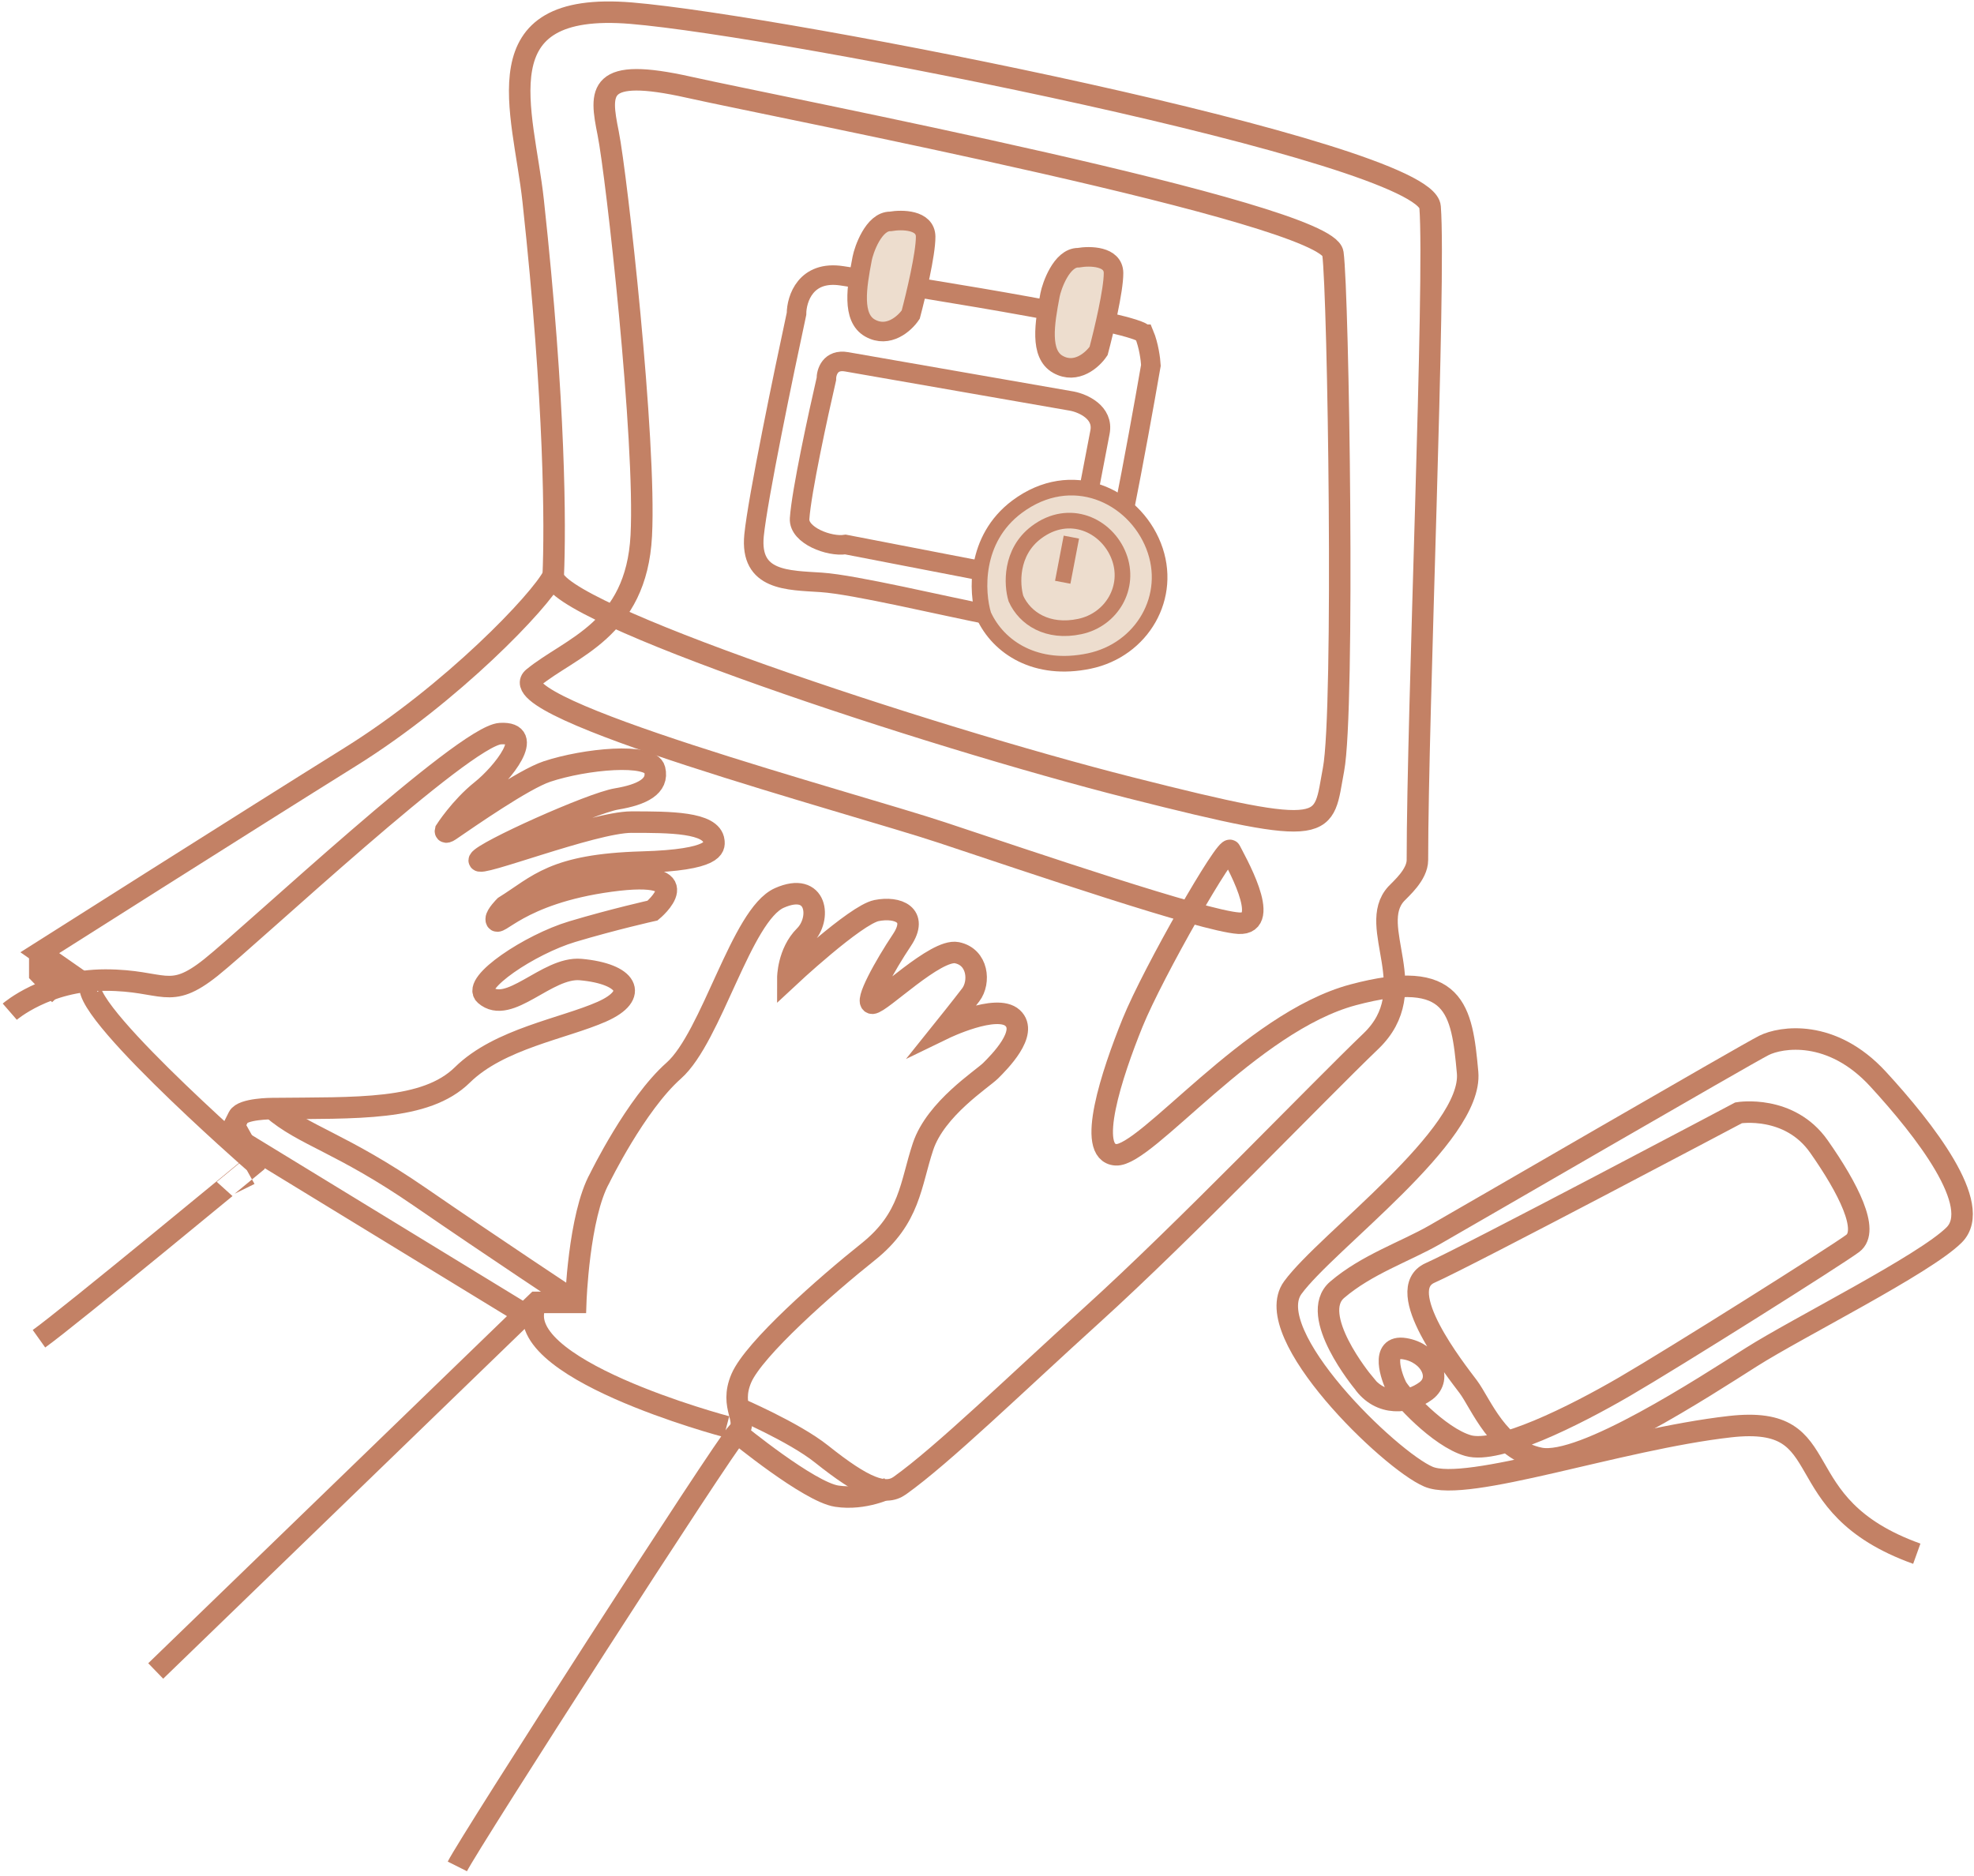 <svg width="101" height="96" fill="none" xmlns="http://www.w3.org/2000/svg"><path d="M.5 51.765s1.861-1.617 4.888-1.617c3.028 0 3.244 1.078 5.406-.646 2.162-1.725 12.964-11.857 14.806-11.965 1.843-.107.113 2.048-.968 2.91-1.081.863-1.838 2.049-1.838 2.049s-.048.178.216 0c1.008-.688 3.788-2.624 4.973-3.018 1.946-.647 5.298-.97 5.514-.108.216.862-.649 1.293-1.946 1.509-1.298.215-6.811 2.694-7.027 3.126-.216.43 5.837-1.94 7.783-1.94 1.946 0 4.109 0 4.217.97.034.304.108.97-3.676 1.077-4.545.13-5.297 1.186-7.027 2.264 0 0-.433.431-.433.647 0 .564 1.082-1.294 5.838-1.94 4.757-.647 2.163 1.508 2.163 1.508s-1.99.444-4.109 1.078c-2.162.647-5.141 2.637-4.464 3.234 1.221 1.078 3.163-1.45 4.897-1.294 2.378.216 3.027 1.294 1.081 2.156-1.946.862-5.25 1.38-7.135 3.234-1.886 1.854-5.408 1.675-9.73 1.724 0 0-1.514 0-1.73.431l-.216.431 1.081 1.94S3.507 67.423 1.994 68.5m5.973 17l19.49-18.86h2s.15-4.42 1.23-6.36c0 0 1.839-3.772 3.785-5.497 1.946-1.724 3.46-7.976 5.405-8.838 1.946-.862 2.162 1.078 1.297 1.94-.864.862-.864 2.156-.864 2.156s3.459-3.234 4.54-3.45c1.081-.215 2.162.216 1.297 1.51-.864 1.293-1.946 3.233-1.513 3.233.432 0 3.243-2.802 4.324-2.587 1.081.216 1.202 1.507.71 2.156-.494.647-1.358 1.724-1.358 1.724s2.676-1.297 3.5-.54c.824.756-.69 2.265-1.122 2.696-.433.431-2.81 1.94-3.46 3.88-.648 1.94-.648 3.665-2.81 5.39-2.163 1.724-5.838 4.958-6.487 6.467-.648 1.509.433 2.156-.216 2.802-.649.647-13.667 20.885-14.315 22.178m13.771-22.501s-11.431-3.018-9.715-6.36m-14.392-7.113s-10.078-8.804-8.23-9.307" stroke="#C38165" stroke-width="1.1" stroke-miterlimit="10"/><path d="M98.073 79.5c-6.97-2.5-3.84-7.148-9.56-6.501-5.718.647-13.455 3.395-15.424 2.56-1.97-.835-8.673-7.303-6.943-9.674 1.73-2.371 9.237-7.797 8.943-11.011-.294-3.214-.608-5.372-5.855-3.971-5.25 1.401-10.6 8.284-12.141 8.185-1.542-.099-.203-4.15.856-6.76 1.062-2.61 4.828-9.173 5-8.802.17.37 2.2 3.82.427 3.712-1.773-.108-10.636-3.126-15.176-4.635-4.54-1.509-22.809-6.367-20.919-7.926 1.892-1.559 5.28-2.421 5.53-7.271.252-4.85-1.262-18.432-1.694-20.587-.433-2.156-.593-3.413 4.136-2.354 4.729 1.058 32.662 6.424 32.945 8.497.283 2.072.605 23.388.032 26.408-.573 3.02.046 3.583-10.426.929-10.471-2.654-29.578-9.004-29.498-10.845.108-2.48.108-8.731-1.027-19.186-.502-4.624-2.757-10.24 5.027-9.593 7.784.647 40.649 7.114 40.865 9.916.287 3.725-.649 25.869-.649 33.414 0 .756-.856 1.48-1.08 1.724-1.558 1.686 1.446 4.915-1.298 7.545-2.744 2.63-9.514 9.7-14.249 13.989-3.913 3.544-7.654 7.184-9.86 8.754-.756.539-1.837.108-4-1.617-1.433-1.142-4.324-2.371-4.324-2.371" stroke="#C38165" stroke-width="1.1" stroke-miterlimit="10"/><path d="M58.54 17.103c-.237-.569-10.408-2.23-15.463-2.99-1.853-.285-2.321 1.178-2.324 1.945-.646 2.995-1.985 9.455-2.172 11.334-.234 2.35 1.728 2.293 3.44 2.407 1.712.113 6.27 1.212 8.777 1.697 2.508.484 4.806.929 5.425-.04.496-.775 1.982-8.831 2.663-12.763-.016-.293-.107-1.022-.345-1.59z" stroke="#C38165"/><path d="M47.361 12.111c-.006-.872-1.203-.885-1.8-.783-.865-.013-1.367 1.477-1.447 1.897-.282 1.47-.538 3.03.4 3.56.94.53 1.78-.236 2.083-.686.257-.966.77-3.116.764-3.988zm9.613 1.859c-.006-.872-1.203-.886-1.8-.784-.864-.012-1.367 1.478-1.447 1.897-.282 1.47-.538 3.031.401 3.56.939.53 1.78-.236 2.082-.685.257-.966.77-3.116.764-3.988z" fill="#EDDDCE" stroke="#C38165"/><path d="M54.851 20.525l-11.534-2.012c-.839-.147-1.04.53-1.037.887-.418 1.806-1.277 5.761-1.368 7.137-.056.86 1.527 1.456 2.347 1.324l9.195 1.778c2.006.388 2.53-.382 2.54-.815l1.288-6.716c.193-1.008-.874-1.475-1.43-1.583z" stroke="#C38165"/><path d="M52.038 25.928c-2.225 1.66-2.069 4.389-1.713 5.546.763 1.671 2.692 2.915 5.401 2.35 2.71-.564 4.317-3.3 3.297-5.892-1.02-2.592-4.203-4.078-6.985-2.004z" fill="#EDDDCE" stroke="#C38165" stroke-width=".8"/><path d="M53.024 27.24c-1.348 1.016-1.257 2.683-1.043 3.39.46 1.02 1.625 1.776 3.265 1.428 1.639-.348 2.615-2.02 2-3.603-.614-1.581-2.537-2.485-4.222-1.215z" fill="#EDDDCE" stroke="#C38165" stroke-width=".8"/><path d="M54.375 29.793l.442-2.31" stroke="#C38165" stroke-width=".8"/><path d="M69.737 70.714s-2.834-3.428-1.32-4.721c1.513-1.294 3.459-1.94 4.972-2.803 1.514-.862 16-9.27 16.865-9.7.865-.431 3.46-.863 5.838 1.724 2.379 2.587 5.406 6.467 3.892 7.976-1.513 1.51-8 4.743-10.378 6.252-2.379 1.509-8.649 5.605-10.811 5.174-2.162-.431-3.027-2.803-3.676-3.665-.648-.862-3.892-4.958-1.946-5.82 1.946-.863 15.784-8.192 15.784-8.192s2.595-.431 4.108 1.724c1.514 2.156 2.595 4.312 1.73 4.959-.865.646-9.081 5.82-11.676 7.329-2.594 1.509-6.486 3.45-8 3.018-1.513-.431-3.46-2.587-3.675-3.018-.217-.431-.865-2.156.432-1.94 1.297.215 1.946 1.509 1.081 2.156-.865.646-2.33.82-3.22-.453zM29.495 66.64s-4.203-2.775-8-5.39c-4.07-2.802-5.946-3.125-7.568-4.527m-9.729-6.467l-2.162-1.509s10.703-6.79 15.892-10.024c5.19-3.233 9.73-7.976 10.378-9.27m17.193 46.672s-1.265.647-2.688.43c-1.42-.215-5.096-3.233-5.096-3.233M26.9 67.286l-14.419-8.808" stroke="#C38165" stroke-width="1.1" stroke-miterlimit="10"/><path d="M3.063 50.9l-1.027-1.075v-1.186" stroke="#C38165" stroke-width="1.1" stroke-miterlimit="10"/></svg>